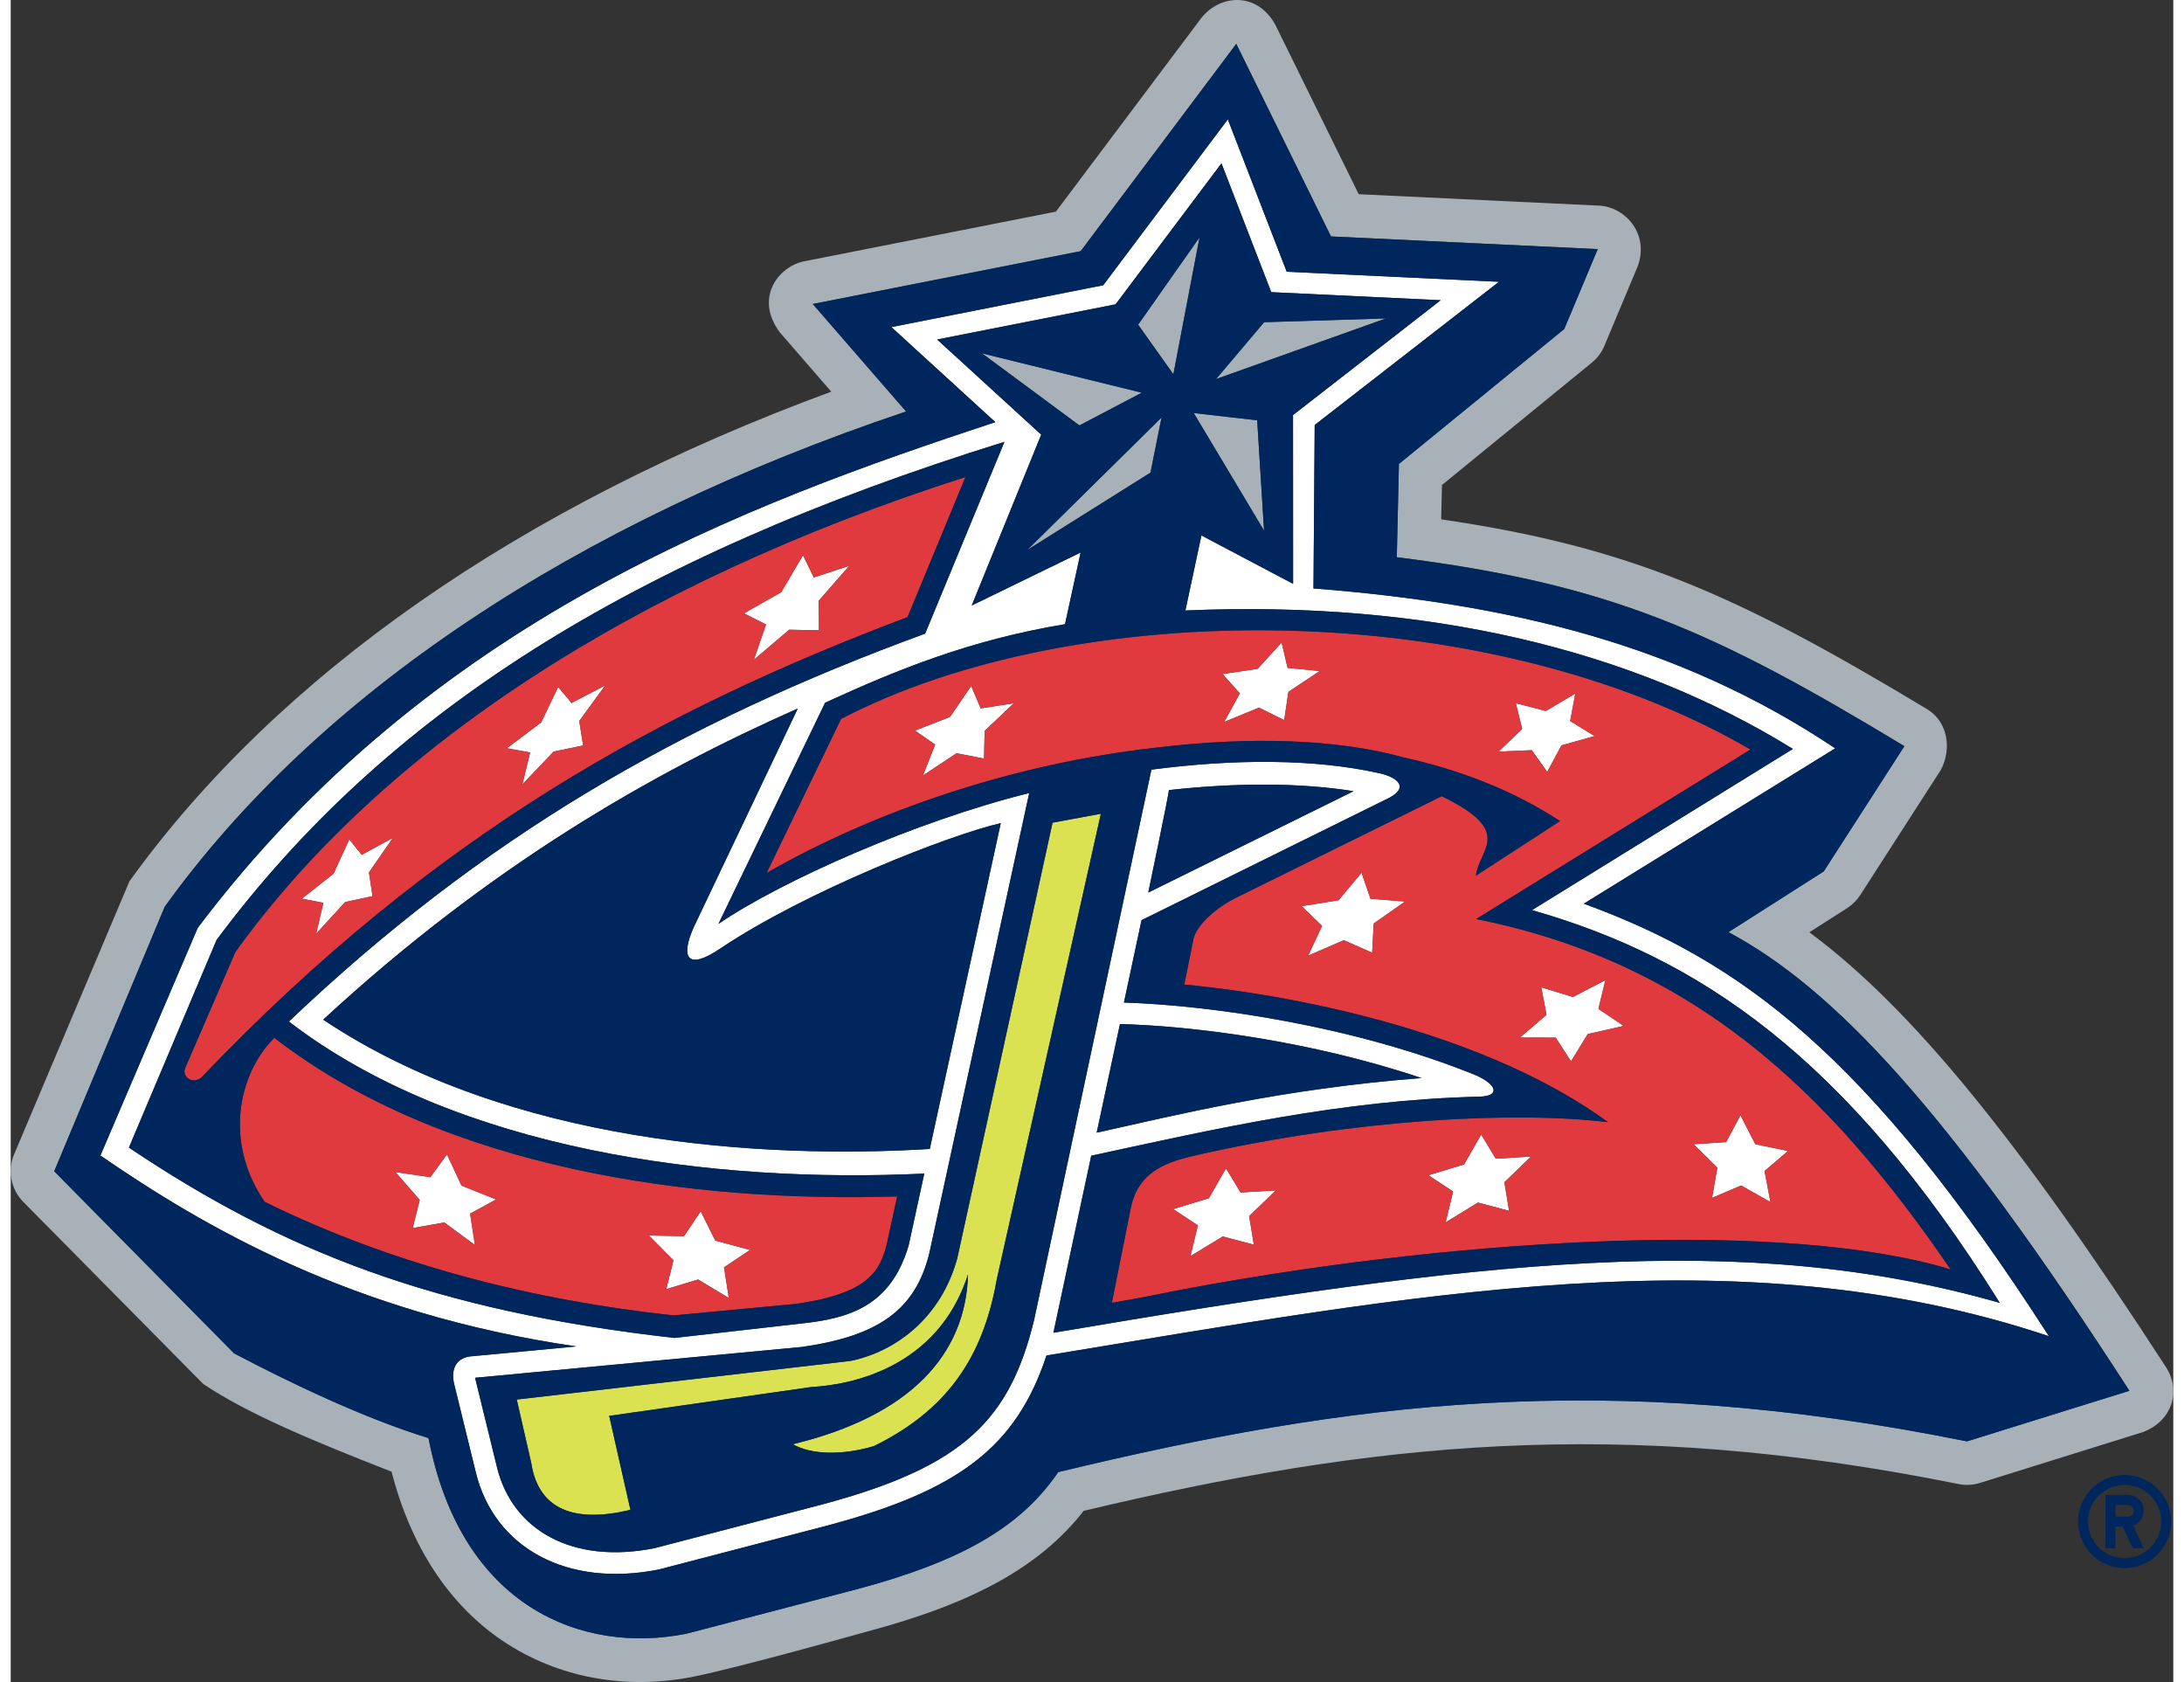 <svg enable-background="new 0 0 99.572 77.43" height="277.489" viewBox="0 0 99.572 77.43" width="360.375" xmlns="http://www.w3.org/2000/svg"><rect x="0" y="0" width="99.572" height="77.43" fill="#333333" stroke="none"/><g fill="#fff"><path d="m72.43 41.6 11.577-7.15c-7.217-4.821-15.061-6.658-24.023-7.362l.056-7.523 8.484-6.592-9.772-.463-2.712-7.016-5.737 7.637-9.754 1.926 4.787 4.376c-11.439 3.771-26.042 9.112-36.726 23.283l-4.48 10.478c4.703 3.232 11.552 7.282 21.912 8.787l-4.756.448c-.783.036-1.016.595-.879 1.235 0 0 1.001 4.09 1 4.082.847 3.533 4.235 5.344 8.431 4.504.019-.003.037-.008.057-.014 0 0 7.677-2.002 7.681-2.002 6.044-1.607 8.71-3.596 10.115-7.836 16.833-2.757 31.751-5.705 46.153-.888-8.374-13.022-14.216-17.277-21.414-19.91zm-66.988 11.229 4.036-9.559c7.729-10.387 18.996-17.563 36.277-22.931l-3.651 8.829c-11.295 4.132-20.391 9.39-29.296 17.857 7.764 5.966 19.581 7.46 29.255 7l-.723 3.325c-.827 2.752-2.675 3.345-4.997 3.583l-5.782.657c-11.1-1.251-18.026-4.007-25.119-8.761zm27.218-9.156c3.946-2.655 10.613-5.257 12.926-5.78l-3.269 14.999c-7.589.459-19.311-.191-27.929-5.953 7.678-7.086 15.092-11.33 21.852-14.324l-4.792 10.072c-.607 1.365-.323 2.02 1.212.986zm15.35 17.681 1.741-8.151c5.786-1.252 11.49-2.563 17.889-2.72.971-.027.761-.561-.147-.971-5.653-2.301-12.246-3.232-16.235-3.36l.809-3.791 11.426-5.644c.971-.532.225-.995-.585-1.144-2.862-.629-6.504-.652-10.386-.142l-5.4 25.329c-1.123 4.584-3.21 6.754-9.801 8.508l-7.677 2.001c-3.755.751-6.553-.803-7.261-3.755l-1.001-4.088 15.055-1.42c3.47-.499 5.223-1.668 5.866-4.34l4.593-21.158c-5.194 1.287-11.427 4.053-14.31 6.025l4.912-10.183c3.313-1.517 6.667-2.888 11.046-3.615l.719-3.3-5.015 2.441 3.2-7.867-4.792-4.38 8.218-1.62 4.874-6.489 2.292 5.93 7.803.371-6.8 5.286.003 7.77-4.221-2.228-.738 3.455c11.106-.478 20.535 1.778 27.972 6.373l-12.012 7.42c7.579 2.169 14.386 6.62 21.538 18.081-11.84-3.384-23.874-1.967-43.575 1.376zm1.991-9.212 1.072-5c3.375.085 8.824.783 13.883 2.485-6.492.501-11.289 1.704-14.955 2.515zm2.375-11.053s.965-4.607.951-4.718c3.184-.354 6.123-.333 8.502.051z"/><path d="m58.517 29.579-1.106 1.212-1.613.237.794.891-.719 1.315 1.599-.659 1.164.574.193-1.298 1.442-.961-1.479-.143z"/><path d="m44.224 31.575-.972 1.425-1.616.632.928.644-.563 1.426 1.547-1.028 1.267.248.027-1.276 1.346-1.273-1.529.237z"/><path d="m34.217 30.371 1.629-1.383 1.369.03-.009-1.367 1.408-1.607-1.636.539-.499-1.023-1.001 1.701-1.717.974 1.017.512z"/><path d="m23.558 36.107 1.441-1.509 1.357-.281-.178-1.127 1.197-1.641-1.551.812-.618-.735-.781 1.629-1.578 1.188 1.069.196z"/><path d="m14.065 42.983 1.335-1.459 1.259-.271-.164-1.092 1.104-1.593-1.437.785-.573-.714-.725 1.581-1.459 1.15.99.191z"/><path d="m80.326 52.671-.682-1.331-.661 1.235-1.501.098 1.097 1.078-.243 1.391 1.338-.568 1.351.761-.273-1.427 1.081-.923z"/><path d="m68.376 53.339-.671-1.113-.787 1.378-1.643.497 1.137.752-.345 1.419 1.491-.913 1.431.381-.216-1.315 1.228-1.184z"/><path d="m56.627 54.896-.672-1.111-.788 1.374-1.645.5 1.139.752-.345 1.416 1.492-.908 1.43.379-.216-1.315 1.227-1.184z"/><path d="m20.755 54.579-.669-1.438-.763 1.05-1.609-.236 1.119 1.283-.325 1.294 1.457-.256 1.408 1.036-.221-1.444 1.197-.652z"/><path d="m31.649 58.901 1.415.85-.222-1.408 1.198-.803-1.598-.429-.674-1.348-.767 1.142-1.615-.028 1.128 1.138-.328 1.329z"/><path d="m73.423 45.12-1.493.776-1.458-.446.24 1.264-1.221 1.049 1.645.003.705 1.092.771-1.257 1.655-.374-1.164-.783z"/><path d="m70.035 34.534.71 1.001.656-1.223 1.527-.428-1.126-.689.236-1.267-1.354.801-1.381-.356.288 1.183-1.087 1.045z"/><path d="m62.196 40.173-1.058 1.268-1.7.273.942.908-.638 1.367 1.639-.707 1.304.574.073-1.343 1.444-1.015-1.594-.124z"/></g><path d="m47.969 37.872-4.388 20.059c-.742 2.701-2.784 4.271-4.899 4.717l-15.382 1.779.667 2.922c.334 2.169 2.004 2.755 4.507 2.169l.06-.013-.978-4.326 9.317-1.329c1.755-.096 5.806-.844 7.204-5.182-.103 3.694-2.668 6.511-8.065 7.816.85.491 2.283.515 3.723.09 3.799-1.854 5.121-4.604 5.679-7.738l4.779-21.375z" fill="#dae251"/><path d="m99.235 62.935c-6.754-10.422-11.73-16.551-16.422-20.018l1.743-1.112c.239-.155.446-.36.604-.604l3.712-5.763c.496-.938.343-2.205-.646-2.799-8.604-5.173-13.547-7.443-22.362-8.731l.035-1.581 6.897-5.63c.256-.207.455-.474.582-.778l1.54-3.675c.528-1.479-.569-2.697-1.751-2.776l-11.101-.528-3.841-7.804c-.848-1.525-2.531-1.396-3.398-.318l-6.704 8.925-11.581 2.284c-1.191.23-2.319 1.692-1.125 3.279l2.364 2.724c-14.328 5.27-25.463 13.026-32.316 22.541l-5.311 12.575c-.311.744-.144 1.605.424 2.182l8.283 8.379c2.057 1.381 5.028 2.615 8.674 4.041.89 3.446 2.645 6.127 5.124 7.793 2.514 1.688 5.65 2.28 8.823 1.634 2.179-.444 7.918-2.06 7.922-2.06 4.943-1.313 7.992-3.002 10-5.565 13.168-3.126 24.597-4.396 40.273-1.234.33.067.67.048.992-.05l7.478-2.332c1.403-.514 1.78-1.931 1.088-2.999zm-9.162 3.417c-16.686-3.364-28.481-1.806-41.845 1.416-1.761 2.595-4.592 4.149-9.337 5.409-.01.004-7.688 2.006-7.688 2.006-.038.01-.075.02-.112.027-4.72.942-10.346-1.172-11.854-9.009-2.906-.89-6.357-2.532-8.952-3.9l-8.282-8.382 5.088-12.178c7.058-9.8 18.84-17.665 34.135-22.798l-4.297-4.949 12.336-2.433 7.163-9.542 4.361 8.865 12.281.583-1.541 3.677-7.613 6.212-.098 4.295c9.816 1.225 14.604 3.396 23.371 8.698l-3.714 5.766s-2.203 1.407-4.386 2.794c4.867 2.605 10.099 8.168 18.461 21.113z" fill="#a7b1b7"/><path d="m51.91 14.948 1.623 2.282 1.204-6.304z" fill="#a7b1b7"/><path d="m52.077 18.078-7.358-1.813 4.488 3.32z" fill="#a7b1b7"/><path d="m52.479 21.758.509-2.538-6.183 6.098z" fill="#a7b1b7"/><path d="m54.47 19.014 3.238 5.413-.316-5.078z" fill="#a7b1b7"/><path d="m55.497 17.451 7.826-2.793-5.611.174z" fill="#a7b1b7"/><path d="m67.475 42.308 12.632-7.804c-12.279-7.127-31.154-7.01-41.874-1.407l-3.427 7.089c5.113-2.927 11.51-5.04 17.845-5.757 4.371-.539 8.427-.411 11.474.439 2.639.581 5.086 1.539 7.211 2.932l-3.873 2.513c.148-1.233 1.807-2.029-1.575-3.659l-9.295 4.588c-1.275.6-2.112 1.52-2.157 2.104l-.401 1.977c5.876.564 14.181 2.436 19.509 6.336-4.304-.518-11.641-.139-18.896 1.507-1.331.302-2.668.692-3.057 2.362l-.89 4.446c1.269-.204 2.487-.472 3.662-.69 12.943-2.387 27.61-3.095 34.961-.842-5.645-8.259-11.878-14.136-21.849-16.134zm-22.633-8.662-.026 1.276-1.267-.249-1.547 1.028.563-1.425-.929-.644 1.616-.632.972-1.425.435 1.035 1.529-.237zm13.987-1.795-.193 1.298-1.164-.575-1.599.659.719-1.315-.794-.891 1.613-.238 1.105-1.211.275 1.168 1.479.143zm11.916 3.684-.71-1.001-1.531.067 1.087-1.045-.288-1.183 1.381.355 1.354-.8-.236 1.267 1.126.689-1.526.428zm-7.987 6.978-.073 1.344-1.304-.574-1.639.707.638-1.367-.941-.908 1.699-.272 1.059-1.269.412 1.201 1.594.124zm-5.52 14.785-1.431-.379-1.491.908.345-1.416-1.139-.752 1.645-.5.788-1.374.672 1.11 1.622-.097-1.227 1.185zm11.751-1.558-1.432-.381-1.49.913.345-1.42-1.137-.752 1.643-.496.787-1.379.671 1.113 1.625-.098-1.228 1.184zm3.623-8.139-.771 1.258-.705-1.093-1.645-.003 1.221-1.049-.24-1.264 1.458.445 1.493-.775-.32 1.324 1.164.782zm8.413 7.734-1.352-.761-1.338.567.243-1.391-1.097-1.078 1.501-.098.66-1.235.683 1.331 1.507.314-1.081.923z" fill="#e03a3e"/><path d="m12.139 47.776c-1.599 1.575-2.378 4.721-.449 7.549 5.955 2.931 12.442 4.541 18.827 5.229l5.668-.533c3.337-.49 3.854-1.518 4.166-2.81l.464-2.134c-9.414.291-20.838-1.24-28.676-7.301zm9.234 9.536-1.407-1.035-1.458.256.326-1.294-1.119-1.283 1.608.236.763-1.051.669 1.438 1.594.637-1.197.652zm11.691 2.439-1.415-.85-1.463.442.328-1.329-1.127-1.138 1.615.028.767-1.143.674 1.349 1.598.429-1.198.803z" fill="#e03a3e"/><path d="m41.293 28.409 2.668-6.45c-15.276 4.885-26.858 12.48-33.616 21.864l-2.317 5.354c-.152.36.313.773.746.43 10.789-11.314 21.324-16.979 32.519-21.198zm-5.815-1.148 1.001-1.701.499 1.023 1.636-.539-1.409 1.607.01 1.366-1.369-.029-1.629 1.382.561-1.624-1.017-.512zm-11.053 5.994.78-1.629.619.735 1.55-.812-1.197 1.641.178 1.127-1.357.281-1.441 1.509.358-1.468-1.069-.196zm-9.561 6.965.725-1.581.573.713 1.437-.784-1.104 1.593.165 1.092-1.26.271-1.335 1.459.33-1.423-.99-.19z" fill="#e03a3e"/><path d="m36.239 32.615c-6.76 2.994-14.174 7.238-21.852 14.324 8.619 5.762 20.34 6.412 27.929 5.953l3.269-14.999c-2.313.523-8.979 3.125-12.926 5.78-1.536 1.034-1.819.379-1.213-.986z" fill="#00275d"/><path d="m79.091 42.911c2.183-1.387 4.386-2.794 4.386-2.794l3.714-5.766c-8.768-5.302-13.555-7.473-23.371-8.698l.098-4.295 7.613-6.212 1.541-3.677-12.282-.584-4.361-8.865-7.163 9.542-12.336 2.432 4.297 4.949c-15.295 5.134-27.078 12.998-34.135 22.798l-5.089 12.178 8.282 8.382c2.594 1.368 6.045 3.011 8.952 3.9 1.508 7.837 7.134 9.951 11.854 9.009.038-.008.074-.018.112-.027 0 0 7.678-2.002 7.688-2.006 4.745-1.26 7.576-2.814 9.337-5.409 13.363-3.222 25.159-4.78 41.845-1.416l7.479-2.327c-8.363-12.946-13.594-18.508-18.461-21.114zm-31.4 19.488c-1.405 4.24-4.071 6.229-10.115 7.836-.004 0-7.681 2.002-7.681 2.002-.02.006-.038.011-.057.014-4.196.84-7.583-.971-8.431-4.504.001.008-1-4.082-1-4.082-.136-.641.097-1.199.879-1.235l4.756-.448c-10.36-1.505-17.209-5.555-21.912-8.787l4.48-10.479c10.685-14.171 25.287-19.512 36.726-23.283l-4.787-4.376 9.754-1.926 5.737-7.637 2.711 7.015 9.772.463-8.484 6.592-.056 7.523c8.963.704 16.807 2.541 24.023 7.362l-11.576 7.151c7.198 2.634 13.04 6.889 21.415 19.912-14.403-4.818-29.321-1.869-46.154.887z" fill="#00275d"/><path d="m53.327 36.371c.014.111-.951 4.718-.951 4.718l9.453-4.667c-2.379-.384-5.318-.405-8.502-.051z" fill="#00275d"/><path d="m50.001 52.142c3.666-.811 8.463-2.014 14.955-2.515-5.059-1.702-10.508-2.4-13.883-2.485z" fill="#00275d"/><path d="m70.045 41.896 12.012-7.42c-7.437-4.595-16.865-6.851-27.972-6.373l.738-3.455 4.221 2.228-.003-7.77 6.8-5.286-7.803-.371-2.292-5.93-4.874 6.489-8.218 1.62 4.792 4.38-3.2 7.867 5.015-2.441-.719 3.3c-4.379.728-7.733 2.098-11.046 3.615l-4.912 10.183c2.883-1.972 9.116-4.738 14.31-6.025l-4.593 21.158c-.643 2.672-2.396 3.841-5.866 4.34l-15.055 1.42 1.001 4.088c.708 2.952 3.505 4.506 7.261 3.755l7.677-2.001c6.591-1.754 8.679-3.924 9.801-8.508l5.4-25.329c3.882-.51 7.523-.487 10.386.142.81.148 1.556.611.585 1.144l-11.426 5.644-.809 3.791c3.989.128 10.582 1.06 16.235 3.36.908.41 1.118.943.147.971-6.398.157-12.103 1.468-17.889 2.72l-1.741 8.151c19.701-3.344 31.735-4.761 43.573-1.377-7.15-11.459-13.957-15.911-21.536-18.08zm-15.575-22.882 2.922.334.316 5.079zm3.242-4.182 5.611-.174-7.826 2.792zm-2.975-3.906-1.204 6.304-1.623-2.282zm-10.018 5.339 7.358 1.813-2.87 1.507zm2.086 9.053 6.183-6.099-.509 2.538zm-1.39 33.518c-.558 3.134-1.88 5.885-5.679 7.738-1.44.425-2.873.401-3.723-.09 5.397-1.306 7.962-4.122 8.065-7.816-1.398 4.338-5.449 5.086-7.204 5.182l-9.317 1.329.978 4.326-.06.013c-2.503.586-4.173 0-4.507-2.169l-.668-2.922 15.382-1.779c2.115-.446 4.157-2.016 4.899-4.717l4.388-20.059 2.226-.411zm8.946.446c-1.175.219-2.394.486-3.662.69l.89-4.446c.389-1.67 1.726-2.061 3.057-2.362 7.256-1.646 14.593-2.024 18.896-1.507-5.328-3.9-13.633-5.771-19.509-6.336l.401-1.977c.045-.584.882-1.504 2.157-2.104l9.295-4.588c3.382 1.63 1.724 2.426 1.575 3.659l3.873-2.513c-2.125-1.393-4.572-2.351-7.211-2.932-3.047-.851-7.103-.978-11.474-.439-6.334.717-12.731 2.83-17.845 5.757l3.427-7.089c10.72-5.603 29.595-5.721 41.874 1.407l-12.632 7.804c9.972 1.998 16.204 7.875 21.848 16.133-7.349-2.251-22.016-1.543-34.96.843z" fill="#00275d"/><path d="m36.343 60.934c2.322-.238 4.17-.831 4.997-3.583l.723-3.325c-9.675.46-21.492-1.034-29.255-7 8.906-8.467 18.001-13.725 29.296-17.857l3.651-8.829c-17.281 5.368-28.548 12.544-36.277 22.931l-4.036 9.559c7.093 4.754 14.019 7.51 25.118 8.762zm-28.315-11.757 2.317-5.354c6.758-9.384 18.34-16.979 33.616-21.864l-2.668 6.45c-11.195 4.219-21.73 9.884-32.519 21.198-.433.343-.898-.07-.746-.43zm3.662 6.148c-1.929-2.828-1.15-5.974.449-7.549 7.837 6.061 19.262 7.592 28.676 7.301l-.464 2.134c-.312 1.292-.829 2.319-4.166 2.81l-5.668.533c-6.385-.688-12.872-2.298-18.827-5.229z" fill="#00275d"/><path d="m97.331 67.899c-1.184 0-2.145.961-2.145 2.145 0 1.185.961 2.146 2.145 2.146 1.186 0 2.146-.961 2.146-2.146.001-1.184-.96-2.145-2.146-2.145zm0 3.83c-.931 0-1.686-.754-1.686-1.686 0-.93.755-1.685 1.686-1.685.932 0 1.686.755 1.686 1.685 0 .933-.754 1.686-1.686 1.686z" fill="#00275d"/><path d="m98.212 69.547c0-.401-.325-.729-.727-.729h-1.035v2.453h.461v-.996h.33l.464.996h.508l-.484-1.039c.282-.101.483-.369.483-.685zm-.727.267h-.574v-.536h.574c.147 0 .268.119.268.269 0 .147-.12.267-.268.267z" fill="#00275d"/></svg>